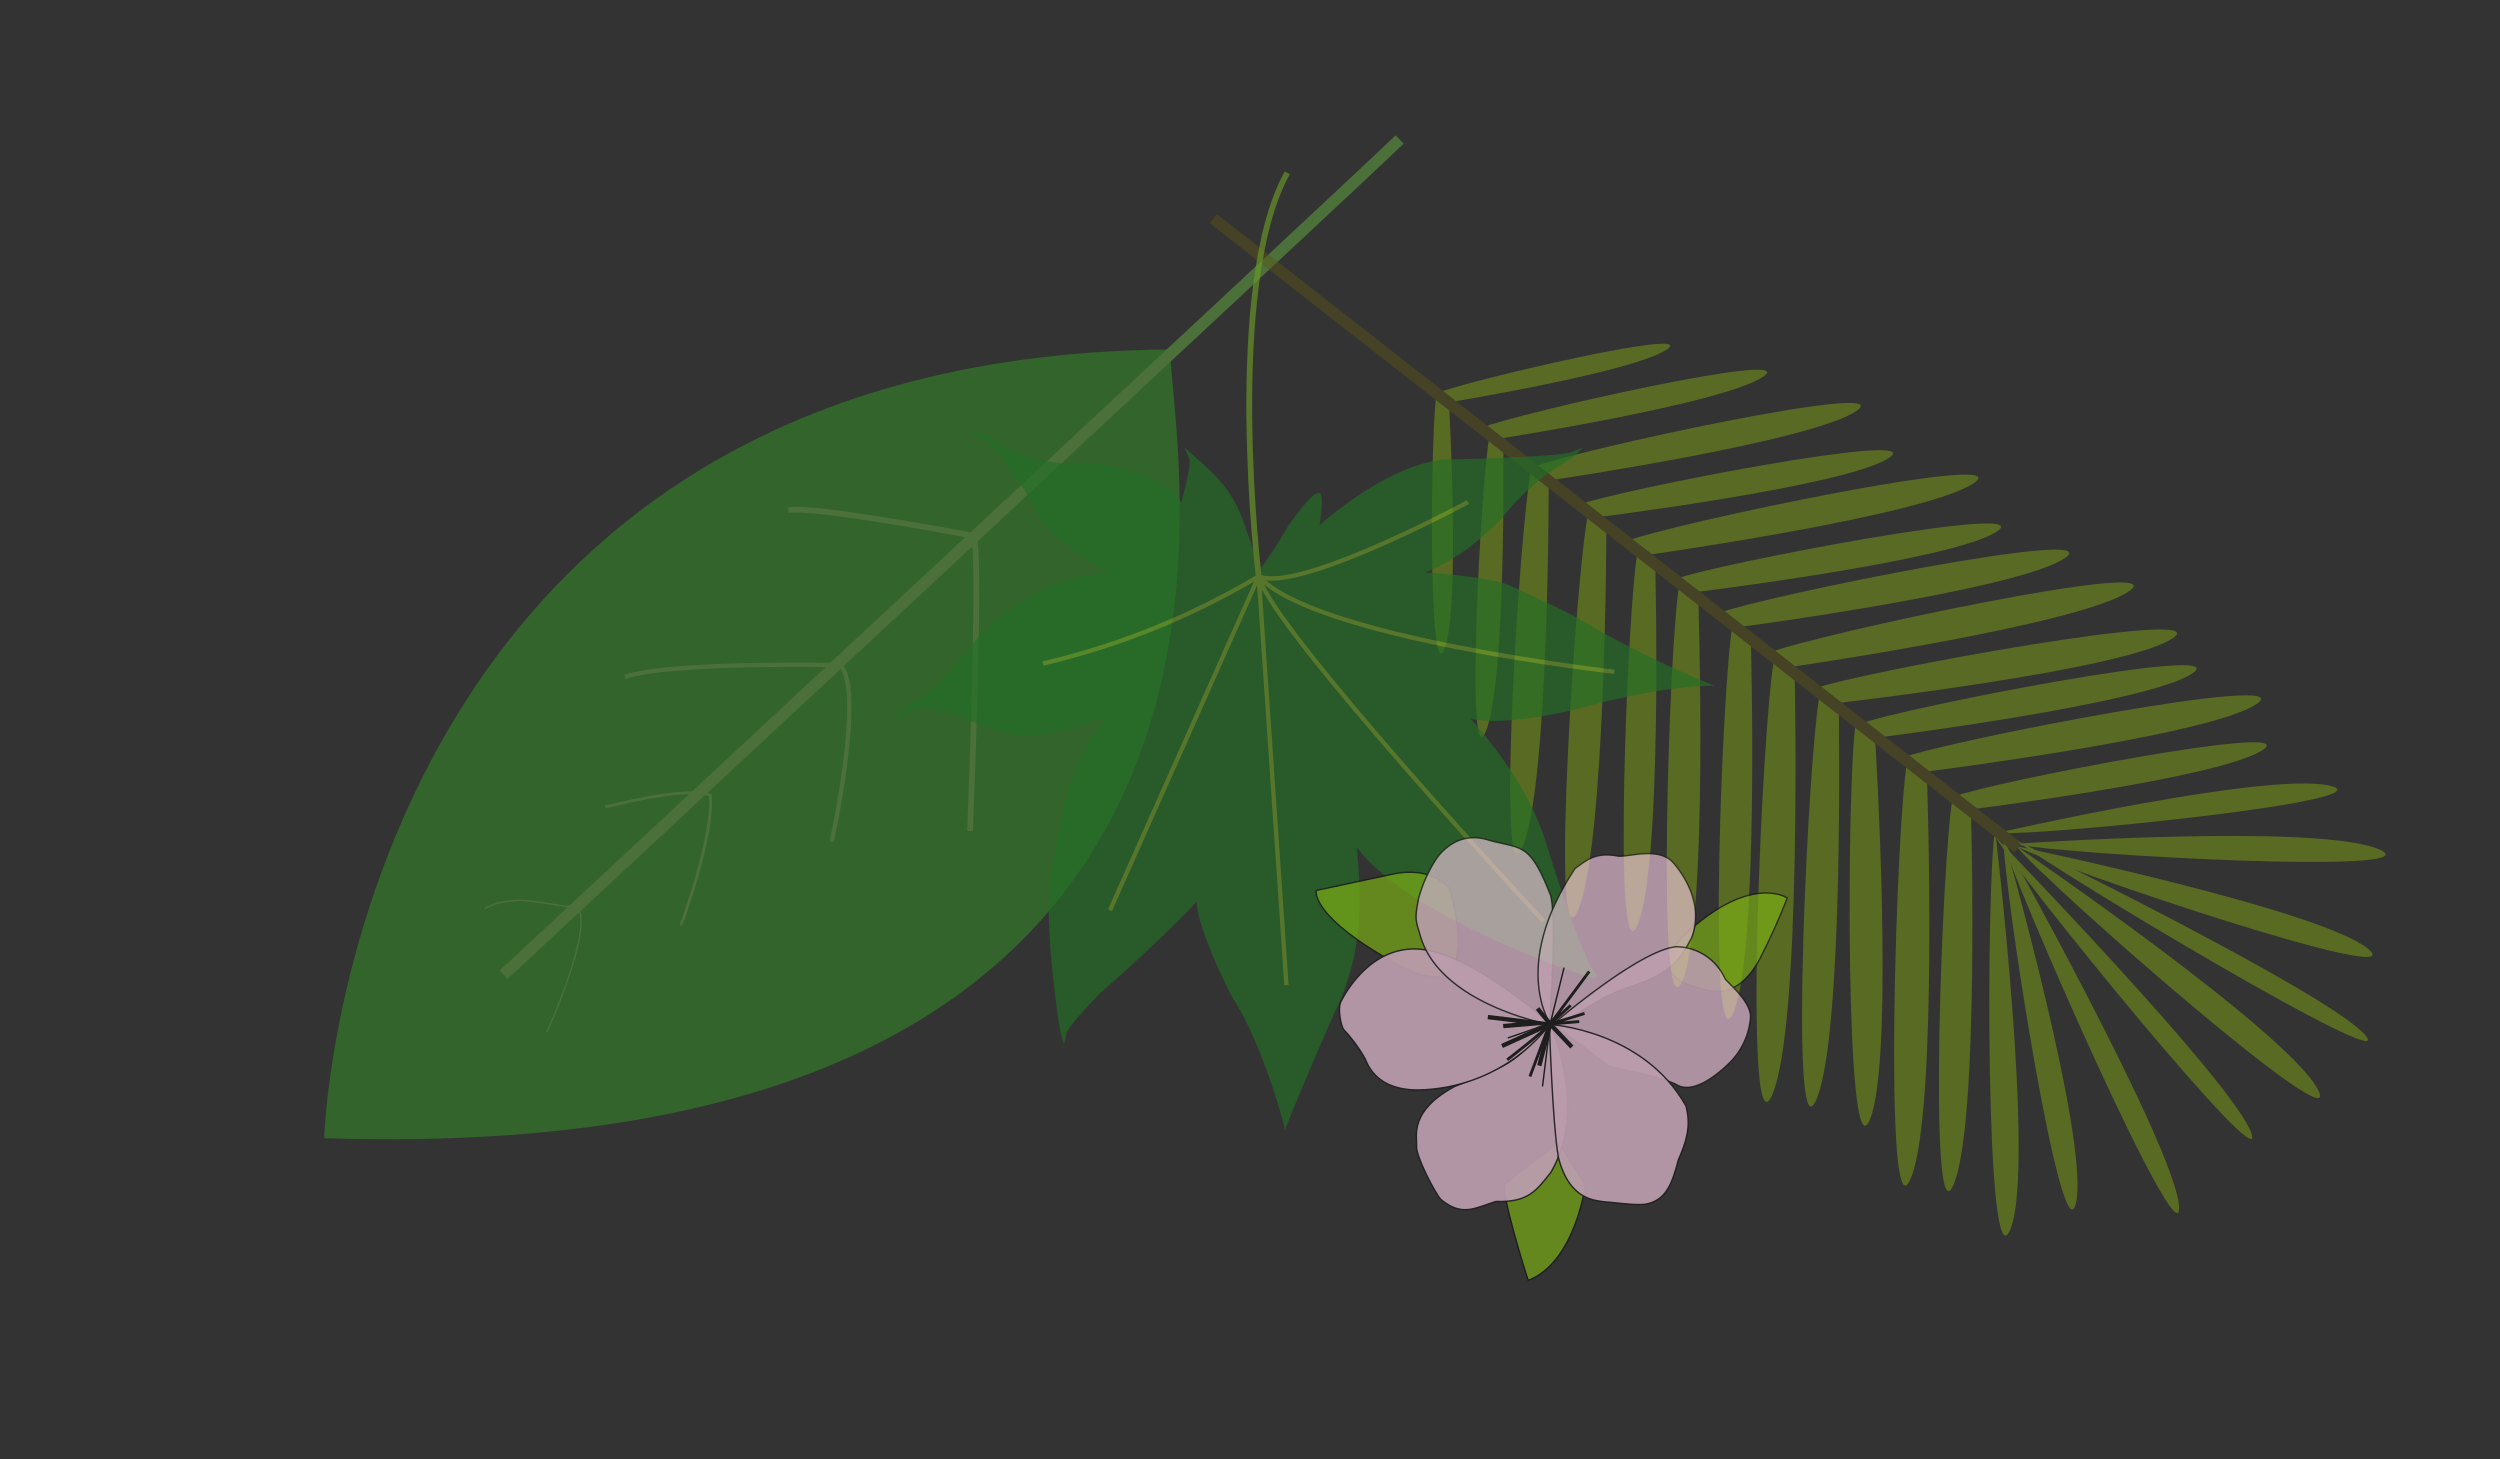 <svg xmlns="http://www.w3.org/2000/svg" xmlns:xlink="http://www.w3.org/1999/xlink" width="432.1" height="252.227" viewBox="0 0 432.1 252.227">
  <rect x="0" y="0" width="432.1" height="252.227" fill="#333333" stroke="none"/>
  <defs>
    <clipPath id="clip-path">
      <rect width="432.1" height="252.227" fill="none"/>
    </clipPath>
  </defs>
  <g id="Grille_de_répétition_2" data-name="Grille de répétition 2" clip-path="url(#clip-path)">
    <g id="Groupe_20" data-name="Groupe 20" transform="translate(-724.515 56.985)">
      <g id="Groupe_2" data-name="Groupe 2" transform="matrix(-0.934, 0.358, -0.358, -0.934, 1109.979, 393.82)" opacity="0.523">
        <path id="Tracé_1" data-name="Tracé 1" d="M138.046,68.5s96.143,95.176,0,199.936C131.223,260.221,12.753,194.487,138.046,68.5Z" transform="translate(228.424 201.415) rotate(68)" fill="#329127"/>
        <path id="Tracé_2" data-name="Tracé 2" d="M97.317,81.031s-.165,200.74.065,211.653" transform="translate(216.228 249.759) rotate(68)" fill="#fff" stroke="#64a842" stroke-miterlimit="10" stroke-width="2"/>
        <path id="Tracé_3" data-name="Tracé 3" d="M97.276,100.45" transform="translate(173.355 265.353) rotate(68)" fill="none" stroke="#5fa31d" stroke-miterlimit="10" stroke-width="1"/>
        <path id="Tracé_4" data-name="Tracé 4" d="M91.245,102.818s15.417,22.243,21.366,21.855c0,0,20.439-21.034,23.823-28.58" transform="translate(177.537 248.392) rotate(68)" fill="none" stroke="#64a842" stroke-miterlimit="10" stroke-width="0.75"/>
        <path id="Tracé_5" data-name="Tracé 5" d="M86.783,103.7s35.618,35.979,36.984,35.152c0,0,22.521-16.481,25-20.348" transform="translate(157.051 245.37) rotate(68)" fill="none" stroke="#64a842" stroke-miterlimit="10" stroke-width="1"/>
        <path id="Tracé_6" data-name="Tracé 6" d="M93.389,89.452s7.1,14.342,13.013,19.119c2.474-1.53,5.534-5.162,10.887-14.72" transform="translate(193.878 247.219) rotate(68)" fill="none" stroke="#64a842" stroke-miterlimit="10" stroke-width="0.5"/>
        <path id="Tracé_7" data-name="Tracé 7" d="M94.078,80.651s7.365,17.884,12.23,18.671c2.9-3.539,8.9-5.5,10.713-11.989" transform="translate(213.642 240.978) rotate(68)" fill="none" stroke="#64a842" stroke-miterlimit="10" stroke-width="0.25"/>
      </g>
      <g id="Groupe_8" data-name="Groupe 8" transform="matrix(-0.616, 0.788, -0.788, -0.616, 1199.936, 78.462)" opacity="0.437">
        <path id="Tracé_1-2" data-name="Tracé 1" d="M87.019,124.011s41.414-36.745,52.428-39.851-44.027,39.521-52.428,44.1" fill="#89b20e"/>
        <path id="Tracé_2-2" data-name="Tracé 2" d="M86.7,132.238s44.066-35.662,55.785-38.677-46.846,38.357-55.785,42.8" fill="#89b20e"/>
        <path id="Tracé_3-2" data-name="Tracé 3" d="M86.7,195.858s41.659-32.673,52.739-35.435S95.15,195.565,86.7,199.632" fill="#89b20e"/>
        <path id="Tracé_4-2" data-name="Tracé 4" d="M86.7,151.523s41.659-34.484,52.739-37.4S95.15,151.214,86.7,155.506" fill="#89b20e"/>
        <path id="Tracé_5-2" data-name="Tracé 5" d="M86.7,163.052s42.512-35.583,53.818-38.59-45.194,38.271-53.818,42.7" fill="#89b20e"/>
        <path id="Tracé_6-2" data-name="Tracé 6" d="M86.7,172.488s40.292-33.18,51.007-35.985S94.873,172.19,86.7,176.32" fill="#89b20e"/>
        <path id="Tracé_7-2" data-name="Tracé 7" d="M86.7,183.2s43.834-34.174,55.492-37.062-46.6,36.755-55.492,41.009" fill="#89b20e"/>
        <path id="Tracé_8" data-name="Tracé 8" d="M86.7,141.9s47.217-38.545,59.774-41.8S96.278,141.55,86.7,146.348" fill="#89b20e"/>
        <path id="Tracé_9" data-name="Tracé 9" d="M86.7,205.8s32.319-25.888,40.915-28.076S93.255,205.567,86.7,208.79" fill="#89b20e"/>
        <path id="Tracé_10" data-name="Tracé 10" d="M86.7,217.721s26.907-23.588,34.063-25.582S92.157,217.509,86.7,220.446" fill="#89b20e"/>
        <path id="Tracé_11" data-name="Tracé 11" d="M86.7,112.887s44.62-37.413,56.488-40.575-47.436,40.239-56.488,44.9" fill="#89b20e"/>
        <path id="Tracé_12" data-name="Tracé 12" d="M86.7,103.235s41.659-34.485,52.739-37.4S95.15,102.925,86.7,107.218" fill="#89b20e"/>
        <path id="Tracé_13" data-name="Tracé 13" d="M86.7,97.959s41.659-41.455,52.739-44.6S95.15,93.332,86.7,97.959" fill="#89b20e"/>
        <path id="Tracé_14" data-name="Tracé 14" d="M86.663,93.4s-3.675-56.582,1.03-67.029.953,57.759-1.03,67.029" fill="#89b20e"/>
        <path id="Tracé_15" data-name="Tracé 15" d="M86.7,96.893s24.109-57.576,31.763-64.133S92.186,89.416,86.7,96.893" fill="#89b20e"/>
        <path id="Tracé_16" data-name="Tracé 16" d="M86.7,96.151s31.939-43.872,42.078-48.869S93.968,90.454,86.7,96.151" fill="#89b20e"/>
        <path id="Tracé_16-2" data-name="Tracé 16" d="M86.7,93.4S62.864,45.079,63.2,34.452,85.07,84.669,86.7,93.4" fill="#89b20e"/>
        <path id="Tracé_12-2" data-name="Tracé 12" d="M86.7,103.636S55.572,72.622,47.293,70,80.384,103.357,86.7,107.218" fill="#8ab211"/>
        <path id="Tracé_12-3" data-name="Tracé 12" d="M86.7,114.12s-35.541-35.4-44.994-38.387S79.489,113.8,86.7,118.209" fill="#8ab211"/>
        <path id="Tracé_12-4" data-name="Tracé 12" d="M86.7,123.817S53.253,90.539,44.357,87.726,79.914,123.518,86.7,127.661" fill="#8ab211"/>
        <path id="Tracé_12-5" data-name="Tracé 12" d="M86.7,133.4S51.158,97.214,41.705,94.155,79.489,133.076,86.7,137.581" fill="#8ab211"/>
        <path id="Tracé_12-6" data-name="Tracé 12" d="M86.7,143.518S49.746,108.1,39.918,105.1,79.2,143.2,86.7,147.609" fill="#8ab211"/>
        <path id="Tracé_12-7" data-name="Tracé 12" d="M86.7,154.729S51.582,120.273,42.242,117.36,79.575,154.419,86.7,158.708" fill="#8ab211"/>
        <path id="Tracé_12-8" data-name="Tracé 12" d="M86.7,164.522s-32.281-32.349-40.866-35.083S80.15,164.232,86.7,168.259" fill="#8ab211"/>
        <path id="Tracé_12-9" data-name="Tracé 12" d="M86.7,174.948s-35.541-34.316-44.994-37.216S79.489,174.64,86.7,178.912" fill="#8ab211"/>
        <path id="Tracé_12-10" data-name="Tracé 12" d="M86.7,185.6s-31.127-31.014-39.406-33.635S80.384,185.321,86.7,189.182" fill="#8ab211"/>
        <path id="Tracé_12-11" data-name="Tracé 12" d="M86.7,195.951s-33.446-31.864-42.342-34.557S79.914,195.665,86.7,199.632" fill="#8ab211"/>
        <path id="Tracé_12-12" data-name="Tracé 12" d="M86.7,207.537s-29.306-27.483-37.1-29.806,31.155,29.56,37.1,32.981" fill="#8ab211"/>
        <path id="Tracé_12-13" data-name="Tracé 12" d="M86.7,217.875s-24.139-22.262-30.56-24.144S81.8,217.675,86.7,220.446" fill="#8ab211"/>
        <path id="Tracé_16-3" data-name="Tracé 16" d="M86.7,94S51.612,55.014,48.515,43.689,82.574,85.628,86.7,94" fill="#89b20e"/>
        <path id="Tracé_16-4" data-name="Tracé 16" d="M87.069,97.473s-37.418-30.4-42.013-40.418S82.05,90.377,87.069,97.473" fill="#89b20e"/>
        <line id="Ligne_3" data-name="Ligne 3" y2="176.502" transform="translate(86.699 92.935)" fill="none" stroke="#5b5415" stroke-miterlimit="10" stroke-width="2"/>
        <path id="Tracé_15-2" data-name="Tracé 15" d="M87.63,97.137s8.094-58.8,13.12-66.407-10.1,58.334-13.12,66.407" fill="#89b20e"/>
        <path id="Tracé_15-3" data-name="Tracé 15" d="M85.885,93.9S73.241,34.464,75.277,25.591,85.912,85.168,85.885,93.9" fill="#89b20e"/>
      </g>
      <g id="Groupe_7" data-name="Groupe 7" transform="translate(1101.261 140.257) rotate(158)" opacity="0.663">
        <path id="Tracé_8-2" data-name="Tracé 8" d="M111.028,150.154s23.814,21.758,27.419,28.443" fill="none" stroke="#226e26" stroke-miterlimit="10" stroke-width="0.75"/>
        <path id="Tracé_9-2" data-name="Tracé 9" d="M83.206,64.532c-.125-.328,26.969,22.419,29.534,37.641,1.489-3.227,3.6-16.725,14.808-26.556,10.175-9.927,14.394-14.394,14.394-14.394s-1.737,13.319,0,22.75c.248,1.572,1.572,17.29-1.324,19.358,1.159-.745,10.864-5.1,22.419-9.017,4.3-1.82,8.19-3.806,8.769-4.633-.248,1.985-4.64,19.5-8.272,25.066-3.309,5.708-11.251,20.1-21.592,23.081,2.482.165,13.154.082,17.952,3.143,5.068,2.744,11.085,11.085,15.139,10.672-2.069.662-3.227-.414-15.305,6.452-1.9.828-15.056,6.784-26.72.828,1.158,1.406,9.6,10.837,9.182,18.365.166,1.572,2.317,11.747,3.557,12.657-1.82-2.234-3.97-7.28-14.725-11.333-4.053-1.49-11.83-7.115-12.078-12.988-.91,1.571-4.881,6.369-4.881,7.776-.744-1.572-3.557-6.122-3.64-11.747,0-4.8.605-11.5.605-11.5s-3.748,2.316-6.892,4.715-7.2,4.55-7.859,4.3c0-1.076,2.73-5.708,3.061-5.874-1.654.91-16.4,5.928-25.562,3.061-7.363-2.9-19.193-7.032-20.682-7.032a40.789,40.789,0,0,0,15.553-5.211c6.783-2.978,13.319-4.3,18.613-3.227-4.219-1.737-13.484-6.618-15.47-8.769s-8.394-8.643-11.054-12.552a171.985,171.985,0,0,0-13.629-15.149c3.475,1.3,12.4,3.359,20.036,4.181,3.964.434,17.647,2.823,20.2,6.787-.652-2.932-5.756-14.28-4.561-27.149C83.161,83.567,84.446,67.759,83.206,64.532Z" fill="#226e26" stroke="#226e26" stroke-miterlimit="10" stroke-width="1"/>
        <path id="Tracé_10-2" data-name="Tracé 10" d="M133.052,82.828l-22.024,67.326C112.441,141.1,87.7,76.421,87.7,76.421" fill="none" stroke="#699827" stroke-miterlimit="10" stroke-width="0.75"/>
        <path id="Tracé_11-2" data-name="Tracé 11" d="M156.488,106.264l-45.46,43.89c-4.826-13.437-50.814-38.326-50.814-38.326" fill="none" stroke="#699827" stroke-miterlimit="10" stroke-width="0.75"/>
        <path id="Tracé_12-14" data-name="Tracé 12" d="M72.691,148.5s33-3.69,38.337,1.654a131.29,131.29,0,0,1,40.233,0" fill="none" stroke="#699827" stroke-miterlimit="10" stroke-width="0.75"/>
        <path id="Tracé_13-2" data-name="Tracé 13" d="M111.028,150.154s-13.229,48.694-30.7,62.807" fill="none" stroke="#699827" stroke-miterlimit="10" stroke-width="1"/>
      </g>
      <g id="Groupe_9" data-name="Groupe 9" transform="matrix(-0.883, 0.469, -0.469, -0.883, 1119.324, 182.655)" opacity="0.703">
        <path id="Tracé_14-2" data-name="Tracé 14" d="M55.134,124.457s-3.595-3.4-10.285,1.49a105.871,105.871,0,0,0-8.587,6.69s3.295,6.291,17.074,3.1S55.134,124.457,55.134,124.457Z" transform="translate(0 -17.755)" fill="#7aac15" stroke="#161615" stroke-miterlimit="10" stroke-width="0.25"/>
        <path id="Tracé_15-4" data-name="Tracé 15" d="M119.172,177.461s.52,4.893,7.5,6.89,12.97,3.695,12.97,3.695,3.195-3.4-6.59-18.173S119.172,177.461,119.172,177.461Z" transform="translate(-32.086 -33.823)" fill="#7aac15" stroke="#161615" stroke-miterlimit="10" stroke-width="0.25"/>
        <path id="Tracé_16-5" data-name="Tracé 16" d="M124.515,87.406s7.809-10.933,16.459-9.912c-.18,1.382-3,15.859-4.144,16.46s-11.714,2.1-11.714,2.1Z" transform="translate(-34.154 0)" fill="#7bad15" stroke="#161615" stroke-miterlimit="10" stroke-width="0.25"/>
        <path id="Tracé_17" data-name="Tracé 17" d="M111.993,123.663s.6-16.219,11.894-23.247c3.6-1.562,5.887-2.823,10.753,0,3.785.721,6.368.36,8.23,4.686.421,1.141.36,8.89-.6,10.212-.9,1.562-1.742,5.947-10.632,6.007C122.866,120.48,120.4,119.4,111.993,123.663Z" transform="translate(-29.308 -8.248)" fill="#f5c9e1" stroke="#161615" stroke-miterlimit="10" stroke-width="0.25" opacity="0.93"/>
        <path id="Tracé_18" data-name="Tracé 18" d="M111.993,136.854a29.518,29.518,0,0,1,25.761.785c2.787,1.533,5.852,4.227,5.3,8.825a24.8,24.8,0,0,0,.813,5.908,2.162,2.162,0,0,1,.064,1c-.2,1.179-.916,3.235-1.807,3.866-1.114.79-9.475,6.549-16.905,1.208S111.993,136.854,111.993,136.854Z" transform="translate(-29.308 -21.996)" fill="#f5c9e1" stroke="#161615" stroke-miterlimit="10" stroke-width="0.25" opacity="0.93"/>
        <path id="Tracé_19" data-name="Tracé 19" d="M105.289,138.49s15.366,12.109,12.448,24.354c-.447,2.458-.592,2.961-2.771,5.589a24.235,24.235,0,0,1-5.559,4.363s-5.2,3.243-9.616-1.062-6.317-3.522-5.143-13.7C95.99,153.116,105.289,138.49,105.289,138.49Z" transform="translate(-22.464 -23.631)" fill="#f5c9e1" stroke="#161615" stroke-miterlimit="10" stroke-width="0.25" opacity="0.89"/>
        <path id="Tracé_20" data-name="Tracé 20" d="M91.52,137.148s1.9,12.343-16.371,22.251c-2.068.224-4.36,1.062-7.659-1.677-1.677-1.006-6.988-1.794-7.827-5.509s-.783-9.418,3.354-12.884c3.242-2.18,5.7-3.867,13.194-2.493S89.274,135.918,91.52,137.148Z" transform="translate(-8.891 -22.799)" fill="#f5c9e1" stroke="#161615" stroke-miterlimit="10" stroke-width="0.25" opacity="0.89"/>
        <path id="Tracé_21" data-name="Tracé 21" d="M66.582,126.607a9.29,9.29,0,0,1-4.927-8.833c-.044-.843-2.13-5.5-.8-7.945a12.49,12.49,0,0,1,7.634-5.5c3.418-.932,7.635-1.287,9.1,1.065s8.833,8.3,8.833,8.3l5.146,11.062S72.663,129.048,66.582,126.607Z" transform="translate(-9.346 -10.133)" fill="#f5c9e1" stroke="#161615" stroke-miterlimit="10" stroke-width="0.25" opacity="0.89"/>
        <path id="Tracé_22" data-name="Tracé 22" d="M103.239,116.057S89.362,107.707,89,92.509c.6-2.343,1.562-4.506,5.527-7.569,2.823-3.064,5.166-5.286,8.71-4.085,1.922.781,4.926,3.064,5.827,3.544,1.081.9,5.466,2.883,3.6,10.572C110.868,100.619,103.239,116.057,103.239,116.057Z" transform="translate(-20.41 -1.198)" fill="#f5c9e1" stroke="#161615" stroke-miterlimit="10" stroke-width="0.25" opacity="0.93"/>
        <path id="Tracé_23" data-name="Tracé 23" d="M109.628,129.774l1.45,5.262,5.034-5.471" transform="translate(-28.393 -20.177)" fill="none" stroke="#161615" stroke-miterlimit="10" stroke-width="0.75"/>
        <path id="Tracé_24" data-name="Tracé 24" d="M113.987,123.96l-6.229,8.907-6.708,7.5" transform="translate(-25.073 -18.008)" fill="none" stroke="#161615" stroke-miterlimit="10" stroke-width="0.25"/>
        <path id="Tracé_25" data-name="Tracé 25" d="M100.885,139.682l4.647-1.192L95.3,143.357" transform="translate(-22.847 -23.631)" fill="none" stroke="#161615" stroke-miterlimit="10" stroke-width="0.5"/>
        <path id="Tracé_26" data-name="Tracé 26" d="M102.024,136.075l6.111,1.168-4.647-1.975" transform="translate(-25.45 -22.384)" fill="none" stroke="#161615" stroke-miterlimit="10" stroke-width="0.5"/>
        <path id="Tracé_27" data-name="Tracé 27" d="M112.665,141.893l-.672-3.4,9.128.557" transform="translate(-29.308 -23.631)" fill="none" stroke="#161615" stroke-miterlimit="10" stroke-width="0.75"/>
        <path id="Tracé_28" data-name="Tracé 28" d="M121.538,132.5s-7.778,1.311-9.316,1.975l7.195-6.367" transform="translate(-29.397 -19.612)" fill="none" stroke="#161615" stroke-miterlimit="10" stroke-width="0.5"/>
        <path id="Tracé_29" data-name="Tracé 29" d="M122.073,145.327l-7.156-4.987,5.542,2.366" transform="translate(-30.44 -24.347)" fill="none" stroke="#161615" stroke-miterlimit="10" stroke-width="0.75"/>
        <line id="Ligne_3-2" data-name="Ligne 3" x1="7.109" y1="1.1" transform="translate(83.18 115.07)" fill="none" stroke="#161615" stroke-miterlimit="10" stroke-width="0.25"/>
      </g>
    </g>
  </g>
</svg>
